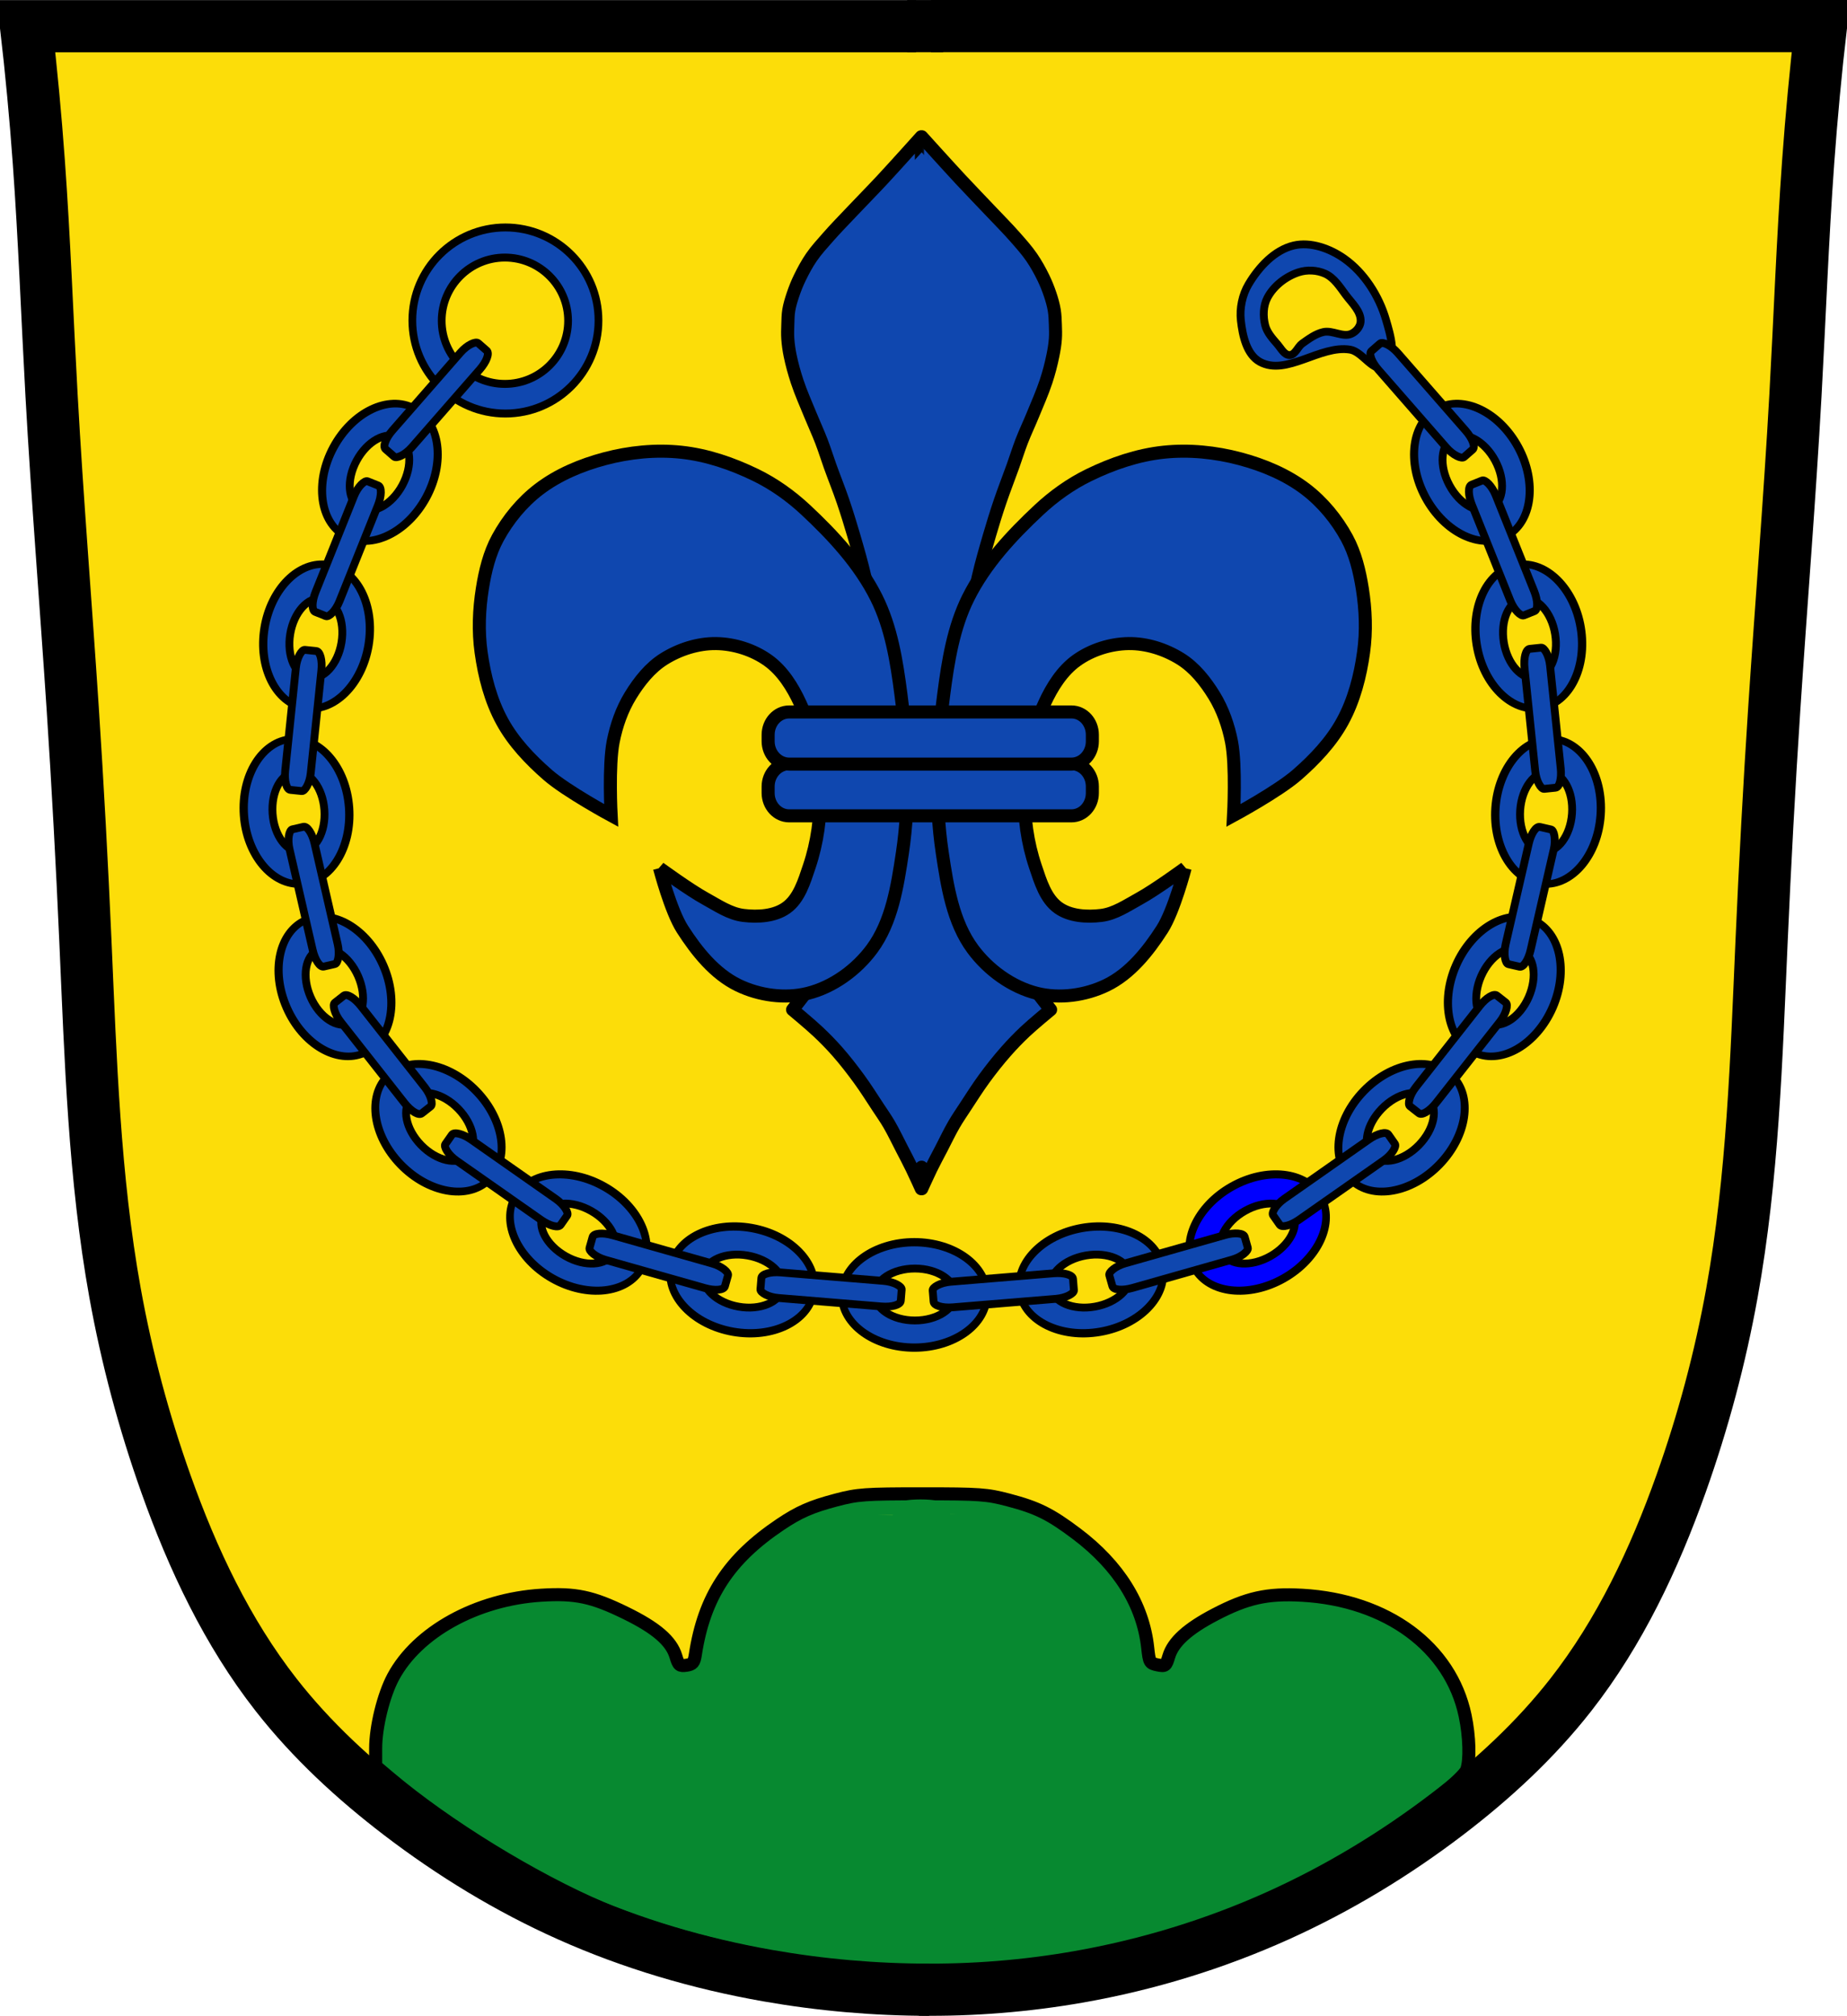 <?xml version="1.0" encoding="UTF-8" standalone="no"?>
<!-- Created with Inkscape (http://www.inkscape.org/) -->

<svg
   xmlns:dc="http://purl.org/dc/elements/1.1/"
   xmlns:cc="http://creativecommons.org/ns#"
   xmlns:rdf="http://www.w3.org/1999/02/22-rdf-syntax-ns#"
   xmlns:svg="http://www.w3.org/2000/svg"
   xmlns="http://www.w3.org/2000/svg"
   xmlns:sodipodi="http://sodipodi.sourceforge.net/DTD/sodipodi-0.dtd"
   xmlns:inkscape="http://www.inkscape.org/namespaces/inkscape"
   width="707.777"
   height="772.541"
   id="svg3041"
   version="1.1"
   inkscape:version="0.48.4 r9939"
   sodipodi:docname="Wappen Außernzell.svg">
  <defs
     id="defs3043">
    <inkscape:path-effect
       is_visible="true"
       id="path-effect3875"
       effect="spiro" />
    <inkscape:path-effect
       is_visible="true"
       id="path-effect3875-7"
       effect="spiro" />
    <inkscape:path-effect
       is_visible="true"
       id="path-effect3904"
       effect="spiro" />
  </defs>
  <sodipodi:namedview
     id="base"
     pagecolor="#ffffff"
     bordercolor="#666666"
     borderopacity="1.0"
     inkscape:pageopacity="0.0"
     inkscape:pageshadow="2"
     inkscape:zoom="0.68345847"
     inkscape:cx="353.88834"
     inkscape:cy="386.27072"
     inkscape:document-units="px"
     inkscape:current-layer="layer1"
     showgrid="false"
     inkscape:window-width="1366"
     inkscape:window-height="745"
     inkscape:window-x="-8"
     inkscape:window-y="-8"
     inkscape:window-maximized="1"
     fit-margin-top="0"
     fit-margin-left="0"
     fit-margin-right="0"
     fit-margin-bottom="0" />
  <g
     inkscape:label="Ebene 1"
     inkscape:groupmode="layer"
     id="layer1"
     transform="translate(-18.288,-75.506)">
    <path
       style="fill:#fcdd09;stroke:#000000;stroke-width:1px;stroke-linecap:butt;stroke-linejoin:miter;stroke-opacity:1;fill-opacity:1"
       d="M 29.104,84.483 714.316,87.162 700.92,343.028 l -10.047,170.801 -18.085,111.188 -30.141,72.339 -46.217,57.603 -77.028,52.245 -83.726,27.462 -81.716,4.019 L 274.923,821.939 213.301,797.157 153.688,756.968 108.141,705.393 78,626.356 56.566,525.215 49.868,410.008 37.812,197.68 z"
       id="path3067"
       inkscape:connector-curvature="0" />
    <path
       style="fill:#078930;fill-opacity:1;fill-rule:nonzero;stroke:#000000;stroke-width:5;stroke-linecap:round;stroke-linejoin:miter;stroke-miterlimit:4;stroke-opacity:1;stroke-dasharray:none"
       d="m 356.739,830.902 c -36.651,-2.222 -78.61,-11.562 -107.643,-23.961 -26.659,-11.385 -59.87,-31.8 -81.607,-50.166 l -5.25,-4.436 0,-6.763 c 0,-8.244 2.992,-20.433 6.728,-27.405 9.242,-17.248 31.979,-29.792 56.772,-31.321 13.11,-0.808 19.511,0.549 32.42,6.877 11.607,5.689 17.371,10.668 19.124,16.521 1.048,3.497 1.436,3.829 4.033,3.447 2.428,-0.356 2.959,-0.985 3.427,-4.062 3.359,-22.108 12.82,-36.618 32.496,-49.842 7.208,-4.844 11.91,-6.906 21.5,-9.43 8.266,-2.175 10.957,-2.368 33,-2.368 22.048,0 24.732,0.193 33,2.369 11.104,2.923 16.058,5.383 26.13,12.974 16.11,12.141 25.416,27.054 27.22,43.618 0.62,5.691 0.792,5.991 3.786,6.6 2.964,0.604 3.201,0.424 4.307,-3.269 1.654,-5.521 7.195,-10.546 17.658,-16.015 12.312,-6.436 20.07,-8.156 33.398,-7.408 32.541,1.828 56.946,19.844 62.489,46.13 1.697,8.047 1.942,17.236 0.557,20.88 -0.525,1.381 -5.137,5.814 -10.25,9.852 -45.09,35.615 -97.041,57.477 -155.296,65.351 -10.708,1.447 -45.942,2.556 -58,1.825 l 0,0 z m 21.918,-6.014 c 1.302,-0.5 1.582,-2.445 1.582,-11 l 0,-10.393 2.939,0 c 1.992,0 4.428,-1.289 7.561,-4 5.181,-4.484 4.95,-4.44 14.701,-2.83 5.491,0.907 10.487,0.887 22.193,-0.088 30.452,-2.538 42.406,-7.497 64.106,-26.599 17.331,-15.255 23.431,-24.581 24.269,-37.098 0.288,-4.302 0.071,-7.365 -0.548,-7.748 -0.563,-0.348 -4.331,0.012 -8.373,0.801 -4.042,0.789 -14.437,1.928 -23.101,2.531 -18.832,1.312 -31.811,4.308 -43.415,10.023 -10.13,4.989 -16.451,9.982 -32.159,25.405 -9.088,8.923 -13.516,14.146 -16.854,19.88 -2.909,4.998 -5.596,8.33 -7.516,9.324 -1.644,0.85 -3.173,1.362 -3.398,1.137 -1.195,-1.195 3.057,-10.702 7.071,-15.812 6.245,-7.949 8.061,-12.527 10.048,-25.327 2.389,-15.389 1.682,-43.631 -1.292,-51.6 -11.528,-30.886 -15.065,-38.525 -20.703,-44.715 l -4.358,-4.785 -3.649,3.5 c -3.799,3.644 -6.938,9.563 -15.443,29.117 -6.207,14.272 -7.686,20.034 -9.085,35.383 -2.488,27.307 1.021,39.126 16.477,55.5 2.855,3.025 5.658,6.4 6.229,7.5 1.524,2.94 2.384,8.816 1.495,10.217 -1.488,2.345 -6.598,-2.116 -10.106,-8.82 -2.508,-4.794 -6.885,-9.92 -17.468,-20.454 -27.218,-27.094 -39.764,-32.786 -79.121,-35.898 -10.45,-0.826 -20.572,-1.962 -22.493,-2.524 -5.876,-1.718 -6.007,-1.599 -6.007,5.441 0,12.786 6.422,23.256 23.5,38.311 12.037,10.611 17.217,14.244 26.756,18.763 10.105,4.787 19.78,6.973 37.529,8.479 12.415,1.053 16.889,1.058 23.833,0.025 l 8.548,-1.272 3.167,2.996 c 4.154,3.929 6.835,5.236 10.743,5.236 l 3.207,0 -0.521,11 -0.521,11 4.298,0 c 2.364,0 5.01,-0.273 5.88,-0.607 l 0,0 z"
       id="path4103"
       inkscape:connector-curvature="0" />
    <path
       style="fill:#078930;fill-opacity:1;stroke:none"
       d="m 212.368,717.633 18.817,47.042 c 0,0 29.27,25.089 31.884,25.612 2.613,0.523 41.815,17.771 41.815,17.771 l 36.065,2.613 44.951,5.227 36.065,-3.659 44.428,-9.931 50.178,-29.27 16.726,-33.975 -2.613,-28.748 -24.044,-3.136 -26.134,7.318 -41.815,8.363 c 0,0 -25.089,-28.748 -25.612,-31.884 -0.523,-3.136 -27.18,-33.452 -27.18,-33.452 l -35.543,-1.568 -27.702,26.134 -20.385,36.588 -13.59,2.613 -27.702,-1.568 c 0,0 -23.521,-7.318 -25.612,-7.84 -2.091,-0.523 -22.998,5.75 -22.998,5.75 z"
       id="path19231"
       inkscape:connector-curvature="0" />
    <rect
       style="fill:#078930;fill-opacity:1;fill-rule:nonzero;stroke:none"
       id="rect19233"
       width="36.327"
       height="28.225"
       x="355.584"
       y="800.217"
       rx="7.167"
       ry="2.724" />
    <path
       style="fill:#3ca22e;fill-opacity:1;stroke:none;stroke-width:2.5;stroke-linecap:butt;stroke-linejoin:miter;stroke-miterlimit:4;stroke-opacity:1;stroke-dasharray:none"
       d="m 354.628,656.105 12.454,0.246 17.944,-0.669"
       id="path19235"
       inkscape:connector-curvature="0" />
    <path
       sodipodi:type="arc"
       style="fill:#078930;fill-opacity:1;fill-rule:nonzero;stroke:#078930;stroke-width:2.5;stroke-linecap:round;stroke-linejoin:round;stroke-miterlimit:4;stroke-opacity:1;stroke-dasharray:none;stroke-dashoffset:0"
       id="path19237"
       sodipodi:cx="367.57867"
       sodipodi:cy="632.2536"
       sodipodi:rx="9.8003559"
       sodipodi:ry="4.5734992"
       d="m 377.379,632.254 c 0,2.526 -4.388,4.574 -9.8,4.574 -5.413,0 -9.8,-2.048 -9.8,-4.574 0,-2.526 4.388,-4.574 9.8,-4.574 5.413,0 9.8,2.048 9.8,4.574 z"
       transform="translate(3.817,24.094)" />
    <path
       sodipodi:type="arc"
       style="fill:#078930;fill-opacity:1;fill-rule:nonzero;stroke:none"
       id="path19305"
       sodipodi:cx="366.40594"
       sodipodi:cy="629.74744"
       sodipodi:rx="4.5092888"
       sodipodi:ry="3.0411482"
       d="m 370.915,629.747 c 0,1.68 -2.019,3.041 -4.509,3.041 -2.49,0 -4.509,-1.362 -4.509,-3.041 0,-1.68 2.019,-3.041 4.509,-3.041 2.49,0 4.509,1.362 4.509,3.041 z"
       transform="matrix(2.093,0,0,0.603,-395.836,272.241)" />
    <path
       style="fill:none;stroke:#000000;stroke-width:20;stroke-linecap:butt;stroke-linejoin:miter;stroke-miterlimit:4;stroke-opacity:1;stroke-dasharray:none"
       d="m 374.368,838.048 c -20.737,-0.002 -41.474,-1.812 -61.899,-5.401 -26.241,-4.611 -51.999,-12.178 -76.323,-23.05 C 213.157,799.322 191.512,786.126 171.506,770.833 154.025,757.471 137.711,742.43 124.15,725.102 105.311,701.027 92.118,672.972 81.876,644.169 73.421,620.39 66.87,595.931 62.389,571.094 54.378,526.686 53.016,481.391 51.022,436.31 c -1.317,-29.787 -2.918,-59.562 -4.872,-89.314 -2.63,-40.062 -5.899,-80.082 -8.119,-120.169 -1.649,-29.771 -2.719,-59.576 -4.872,-89.314 -1.256,-17.353 -2.88,-34.68 -4.872,-51.965 57.378,-7e-6 114.756,-1e-5 172.133,-1e-5 56.295,0 112.59,3e-6 168.886,1e-5"
       id="path3873"
       inkscape:path-effect="#path-effect3875"
       inkscape:original-d="m 374.36845,838.04791 c 0,0 -41.56064,-1.48631 -61.89852,-5.40119 -26.09688,-5.02344 -52.02181,-12.2925 -76.32326,-23.04989 C 213.17276,799.42709 191.44494,786.11949 171.50601,770.83345 154.09065,757.48208 137.29216,742.67543 124.15018,725.10152 105.92277,700.72721 92.91014,672.53475 81.87624,644.16931 72.737,620.67457 66.71337,595.92996 62.38945,571.09385 54.65615,526.67463 54.14488,481.28933 51.02216,436.31022 48.95714,406.56607 47.96744,376.75609 46.15046,346.99576 43.70385,306.92287 40.47758,266.90011 38.03097,226.82722 36.21399,197.0669 35.36315,167.24694 33.15927,137.51277 31.8733,120.16282 28.28757,85.548 28.28757,85.548 c 0,0 115.28816,-0.80646 172.13331,-1e-5 56.84516,0.80646 168.88552,1e-5 168.88552,1e-5"
       inkscape:connector-curvature="0"
       sodipodi:nodetypes="caaaaaaaaaaczc" />
    <path
       style="fill:none;stroke:#000000;stroke-width:20;stroke-linecap:butt;stroke-linejoin:miter;stroke-miterlimit:4;stroke-opacity:1;stroke-dasharray:none"
       d="m 370.515,838.014 c 20.484,0.282 40.994,-1.366 61.17,-4.915 26.352,-4.636 52.138,-12.525 76.521,-23.543 22.944,-10.369 44.621,-23.494 64.641,-38.763 17.496,-13.345 33.8,-28.399 47.356,-45.732 18.831,-24.08 32.03,-52.131 42.274,-80.932 8.458,-23.778 15.007,-48.239 19.487,-73.075 8.01,-44.408 9.374,-89.703 11.367,-134.784 1.317,-29.787 2.918,-59.562 4.872,-89.314 2.63,-40.062 5.899,-80.082 8.119,-120.169 1.649,-29.771 2.719,-59.576 4.872,-89.314 1.256,-17.353 2.88,-34.68 4.872,-51.965 -57.378,-7e-6 -114.756,-10e-6 -172.133,-10e-6 -56.295,0 -112.59,3e-6 -168.886,10e-6"
       id="path3873-1"
       inkscape:path-effect="#path-effect3875-7"
       inkscape:original-d="m 370.51468,838.01411 c 0,0 41.07969,-1.06561 61.16981,-4.91545 26.20997,-5.02257 52.14589,-12.67782 76.52065,-23.54336 22.94745,-10.22929 44.70173,-23.47734 64.64066,-38.76338 17.41536,-13.35137 34.21385,-28.15802 47.35583,-45.73193 18.22741,-24.37431 31.24004,-52.56677 42.27394,-80.93221 9.13924,-23.49474 15.16287,-48.23935 19.48679,-73.07546 7.7333,-44.41922 8.24457,-89.80452 11.36729,-134.78363 2.06502,-29.74415 3.05472,-59.55413 4.8717,-89.31446 2.44661,-40.07289 5.67288,-80.09565 8.11949,-120.16854 1.81698,-29.76032 2.66782,-59.58028 4.8717,-89.31445 1.28597,-17.34995 4.8717,-51.96477 4.8717,-51.96477 0,0 -115.28816,-0.80646 -172.13331,-10e-6 -56.84516,0.80646 -168.88552,10e-6 -168.88552,10e-6"
       inkscape:connector-curvature="0"
       sodipodi:nodetypes="caaaaaaaaaaczc" />
    <path
       style="fill:none;stroke:#000000;stroke-width:20;stroke-linecap:butt;stroke-linejoin:miter;stroke-miterlimit:4;stroke-opacity:1;stroke-dasharray:none"
       d="m 365.913,85.522 13.789,0"
       id="path3902"
       inkscape:path-effect="#path-effect3904"
       inkscape:original-d="m 365.91308,85.52202 13.78881,0"
       inkscape:connector-curvature="0" />
    <g
       id="g21429"
       transform="matrix(1.674,0,0,1.674,554.953,-443.758)"
       style="fill:#0f47af;fill-opacity:1">
      <path
         sodipodi:nodetypes="csssscscscsssssssscscscccsssssscsssssssccccsscssscsssssscccssscsscssssscssscsssscc"
         inkscape:connector-curvature="0"
         id="path4320-4"
         d="m -109.688,341.5 c 0,0 -5.876,6.555 -8.875,9.781 -2.354,2.533 -4.783,4.988 -7.156,7.5 -1.78,1.883 -3.6,3.733 -5.312,5.688 -1.314,1.499 -2.673,2.966 -3.812,4.625 -1.012,1.473 -1.865,3.063 -2.656,4.688 -0.603,1.237 -1.122,2.529 -1.562,3.844 -0.391,1.167 -0.767,2.372 -0.969,3.594 -0.181,1.094 -0.179,2.202 -0.219,3.312 -0.038,1.079 -0.077,2.174 0,3.25 0.092,1.29 0.273,2.549 0.531,3.812 0.407,1.993 0.96,3.984 1.594,5.906 0.874,2.648 2.012,5.178 3.062,7.75 0.816,1.999 1.723,3.951 2.5,5.969 0.712,1.85 1.301,3.755 1.969,5.625 0.977,2.735 2.066,5.403 3,8.156 0.87,2.563 1.678,5.177 2.438,7.781 0.93,3.189 1.854,6.378 2.594,9.625 0.41,1.799 0.656,3.622 1,5.438 0.441,2.333 0.982,4.651 1.344,7 0.444,2.881 0.761,5.781 1.031,8.688 0.177,1.899 0.256,3.814 0.375,5.719 0.262,4.203 0.715,8.412 0.719,12.625 0,2.419 -0.069,4.827 -0.406,7.219 -0.18,1.274 -0.606,2.519 -0.844,3.781 -0.467,2.48 -0.635,5.018 -1.094,7.5 -0.524,2.838 -1.137,5.666 -1.906,8.438 -0.755,2.719 -1.663,5.372 -2.656,8 -0.951,2.517 -2.001,4.992 -3.156,7.406 -1.201,2.508 -2.519,4.973 -3.938,7.344 -0.878,1.469 -1.825,2.866 -2.812,4.25 -1.355,1.899 -4.25,5.531 -4.25,5.531 0,0 3.941,3.267 5.812,5.031 1.525,1.437 3.011,2.947 4.406,4.531 1.745,1.981 3.368,4.072 4.938,6.219 1.55,2.12 2.96,4.358 4.406,6.562 0.851,1.297 1.748,2.56 2.531,3.906 1.045,1.797 1.946,3.71 2.906,5.562 0.793,1.53 1.589,3.041 2.344,4.594 0.738,1.517 2.125,4.594 2.125,4.594 0,0 0.045,-3.404 0.062,-4.938 0.017,1.533 0.031,4.938 0.031,4.938 0,0 1.387,-3.077 2.125,-4.594 0.755,-1.552 1.582,-3.064 2.375,-4.594 0.96,-1.852 1.861,-3.765 2.906,-5.562 0.783,-1.347 1.649,-2.609 2.5,-3.906 1.446,-2.204 2.857,-4.443 4.406,-6.562 1.569,-2.147 3.224,-4.238 4.969,-6.219 1.395,-1.584 2.85,-3.094 4.375,-4.531 1.871,-1.764 5.844,-5.031 5.844,-5.031 0,0 -2.895,-3.633 -4.25,-5.531 -0.988,-1.384 -1.965,-2.781 -2.844,-4.25 -1.418,-2.371 -2.737,-4.835 -3.938,-7.344 -1.156,-2.415 -2.174,-4.889 -3.125,-7.406 -0.993,-2.628 -1.933,-5.281 -2.688,-8 -0.769,-2.771 -1.351,-5.6 -1.875,-8.438 -0.459,-2.482 -0.627,-5.02 -1.094,-7.5 -0.238,-1.263 -0.695,-2.508 -0.875,-3.781 -0.337,-2.391 -0.406,-4.8 -0.406,-7.219 0.004,-4.213 0.456,-8.422 0.719,-12.625 0.119,-1.904 0.229,-3.82 0.406,-5.719 0.271,-2.907 0.556,-5.806 1,-8.688 0.362,-2.349 0.902,-4.667 1.344,-7 0.344,-1.816 0.621,-3.638 1.031,-5.438 0.74,-3.247 1.664,-6.436 2.594,-9.625 0.759,-2.604 1.568,-5.218 2.438,-7.781 0.934,-2.753 1.992,-5.421 2.969,-8.156 0.668,-1.87 1.257,-3.775 1.969,-5.625 0.777,-2.018 1.715,-3.969 2.531,-5.969 1.05,-2.572 2.189,-5.102 3.062,-7.75 0.634,-1.922 1.155,-3.914 1.562,-5.906 0.258,-1.263 0.471,-2.522 0.562,-3.812 0.077,-1.076 0.038,-2.171 0,-3.25 -0.039,-1.11 -0.069,-2.219 -0.25,-3.312 -0.202,-1.221 -0.547,-2.427 -0.938,-3.594 -0.44,-1.315 -0.96,-2.607 -1.562,-3.844 -0.791,-1.624 -1.676,-3.214 -2.688,-4.688 -1.139,-1.659 -2.467,-3.126 -3.781,-4.625 -1.713,-1.955 -3.564,-3.804 -5.344,-5.688 -2.374,-2.512 -4.771,-4.967 -7.125,-7.5 -2.999,-3.226 -8.906,-9.781 -8.906,-9.781 -0.026,20.552 -0.027,20.576 -0.094,0 z"
         style="fill:#0f47af;fill-opacity:1;stroke:#000000;stroke-width:2.987;stroke-linecap:butt;stroke-linejoin:round;stroke-miterlimit:4;stroke-opacity:1;stroke-dasharray:none" />
      <g
         transform="translate(2.834,0)"
         id="g21425"
         style="fill:#0f47af;fill-opacity:1">
        <path
           style="fill:#0f47af;fill-opacity:1;stroke:#000000;stroke-width:2.987;stroke-linecap:butt;stroke-linejoin:miter;stroke-miterlimit:4;stroke-opacity:1;stroke-dasharray:none"
           d="m -172.443,508.935 c 0,0 2.554,9.797 5.245,13.986 3.262,5.079 7.344,10.2 12.775,12.835 4.8,2.329 10.721,3.141 15.897,1.851 5.772,-1.438 11.148,-5.358 14.686,-10.14 4.582,-6.193 5.85,-14.41 6.993,-22.029 1.798,-11.988 1.212,-24.344 -0.35,-36.365 -0.976,-7.513 -2.21,-15.251 -5.595,-22.029 -3.845,-7.7 -9.894,-14.245 -16.187,-20.118 -3.4,-3.173 -7.265,-5.94 -11.447,-7.975 -5.352,-2.604 -11.155,-4.599 -17.073,-5.227 -5.833,-0.62 -11.865,-0.009 -17.533,1.501 -5.341,1.423 -10.643,3.637 -15.035,6.993 -3.858,2.948 -7.076,6.865 -9.398,11.129 -1.933,3.55 -2.903,7.607 -3.539,11.599 -0.764,4.793 -0.957,9.751 -0.29,14.559 0.76,5.475 2.181,11.013 4.835,15.862 2.572,4.699 6.385,8.711 10.423,12.231 4.327,3.772 14.509,9.278 14.509,9.278 0,0 -0.614,-11.348 0.467,-16.869 0.724,-3.698 2.002,-7.373 3.974,-10.585 1.985,-3.234 4.472,-6.384 7.693,-8.392 3.505,-2.185 7.758,-3.552 11.889,-3.497 4.165,0.056 8.499,1.426 11.888,3.846 3.32,2.371 5.635,6.086 7.343,9.791 2.901,6.291 4.273,13.358 4.546,20.28 0.227,5.765 -0.608,11.665 -2.448,17.133 -1.148,3.412 -2.315,7.349 -5.245,9.441 -2.698,1.927 -6.499,2.142 -9.791,1.748 -3.161,-0.378 -5.95,-2.317 -8.742,-3.846 -3.685,-2.019 -10.49,-6.993 -10.49,-6.993 z"
           id="path21405"
           inkscape:connector-curvature="0"
           sodipodi:nodetypes="caaaaaaaaaaaaaaaaacaaaaaaaaaaac" />
        <path
           style="fill:#0f47af;fill-opacity:1;stroke:#000000;stroke-width:2.987;stroke-linecap:butt;stroke-linejoin:miter;stroke-miterlimit:4;stroke-opacity:1;stroke-dasharray:none"
           d="m -52.13,508.935 c 0,0 -2.554,9.797 -5.245,13.986 -3.262,5.079 -7.344,10.2 -12.775,12.835 -4.8,2.329 -10.721,3.141 -15.897,1.851 -5.772,-1.438 -11.148,-5.358 -14.686,-10.14 -4.582,-6.193 -5.85,-14.41 -6.993,-22.029 -1.798,-11.988 -1.212,-24.344 0.35,-36.365 0.976,-7.513 2.21,-15.251 5.595,-22.029 3.845,-7.7 9.894,-14.245 16.187,-20.118 3.4,-3.173 7.265,-5.94 11.447,-7.975 5.352,-2.604 11.155,-4.599 17.073,-5.227 5.833,-0.62 11.865,-0.009 17.533,1.501 5.341,1.423 10.643,3.637 15.035,6.993 3.858,2.948 7.076,6.865 9.398,11.129 1.933,3.55 2.903,7.607 3.539,11.599 0.764,4.793 0.957,9.751 0.29,14.559 -0.76,5.475 -2.181,11.013 -4.835,15.862 -2.572,4.699 -6.385,8.711 -10.423,12.231 -4.327,3.772 -14.509,9.278 -14.509,9.278 0,0 0.614,-11.348 -0.467,-16.869 -0.724,-3.698 -2.002,-7.373 -3.974,-10.585 -1.985,-3.234 -4.472,-6.384 -7.693,-8.392 -3.505,-2.185 -7.758,-3.552 -11.889,-3.497 -4.165,0.056 -8.499,1.426 -11.888,3.846 -3.32,2.371 -5.635,6.086 -7.343,9.791 -2.901,6.291 -4.273,13.358 -4.546,20.28 -0.227,5.765 0.608,11.665 2.448,17.133 1.148,3.412 2.315,7.349 5.245,9.441 2.698,1.927 6.499,2.142 9.791,1.748 3.161,-0.378 5.95,-2.317 8.742,-3.846 3.685,-2.019 10.49,-6.993 10.49,-6.993 z"
           id="path21405-4"
           inkscape:connector-curvature="0"
           sodipodi:nodetypes="caaaaaaaaaaaaaaaaacaaaaaaaaaaac" />
      </g>
      <path
         id="rect4340-2-4"
         d="m -139.938,485.031 c -2.659,0 -4.812,2.335 -4.812,5.219 l 0,1.5 c 0,2.884 2.153,5.219 4.812,5.219 l 26.625,0 11.375,0 26.625,0 c 2.659,0 4.781,-2.335 4.781,-5.219 l 0,-1.5 c 0,-2.884 -2.122,-5.219 -4.781,-5.219 l -26.531,0 -11.562,0 -26.531,0 z"
         style="fill:#0f47af;fill-opacity:1;stroke:#000000;stroke-width:2.987;stroke-linecap:round;stroke-linejoin:miter;stroke-miterlimit:4;stroke-opacity:1;stroke-dasharray:none;stroke-dashoffset:0"
         inkscape:connector-curvature="0" />
      <path
         id="rect4340-2-7-9"
         d="m -139.938,473.188 c -2.659,0 -4.812,2.335 -4.812,5.219 l 0,1.5 c 0,2.884 2.153,5.219 4.812,5.219 l 26.625,0 11.375,0 26.625,0 c 2.659,0 4.781,-2.335 4.781,-5.219 l 0,-1.5 c 0,-2.884 -2.122,-5.219 -4.781,-5.219 l -26.531,0 -11.562,0 -26.531,0 z"
         style="fill:#0f47af;fill-opacity:1;stroke:#000000;stroke-width:2.987;stroke-linecap:round;stroke-linejoin:miter;stroke-miterlimit:4;stroke-opacity:1;stroke-dasharray:none;stroke-dashoffset:0"
         inkscape:connector-curvature="0" />
      <path
         sodipodi:nodetypes="cccccccc"
         inkscape:connector-curvature="0"
         id="path21324"
         d="m -109.604,345.073 -12.047,13.261 11.929,2.535 6.367,-1.755 6.102,-0.377 -12.351,-13.665 0.074,0 z"
         style="fill:#0f47af;fill-opacity:1;stroke:none" />
    </g>
    <path
       transform="matrix(1.813,0,0,2.029,1544.231,-536.999)"
       sodipodi:type="arc"
       style="fill:#0f47af;stroke:#000000;stroke-width:1.564;stroke-linecap:round;stroke-linejoin:round;stroke-miterlimit:4;stroke-opacity:1;stroke-dasharray:none;stroke-dashoffset:0;fill-opacity:1"
       id="path12805-7"
       sodipodi:cx="-648.41144"
       sodipodi:cy="546.46014"
       sodipodi:rx="15.372367"
       sodipodi:ry="9.954237"
       d="m -633.039,546.46 c 0,5.498 -6.882,9.954 -15.372,9.954 -8.49,0 -15.372,-4.457 -15.372,-9.954 0,-5.498 6.882,-9.954 15.372,-9.954 8.49,0 15.372,4.457 15.372,9.954 z" />
    <path
       sodipodi:type="arc"
       style="fill:#fcdd09;fill-opacity:1;fill-rule:nonzero;stroke:#000000;stroke-width:3;stroke-linecap:round;stroke-linejoin:round;stroke-miterlimit:4;stroke-opacity:1;stroke-dasharray:none;stroke-dashoffset:0"
       id="path12805"
       sodipodi:cx="-648.41144"
       sodipodi:cy="546.46014"
       sodipodi:rx="15.372367"
       sodipodi:ry="9.954237"
       d="m -633.039,546.46 c 0,5.498 -6.882,9.954 -15.372,9.954 -8.49,0 -15.372,-4.457 -15.372,-9.954 0,-5.498 6.882,-9.954 15.372,-9.954 8.49,0 15.372,4.457 15.372,9.954 z"
       transform="translate(1017.303,25.152)" />
    <path
       transform="matrix(-1.785,-0.313,-0.351,1.998,-662.869,-728.774)"
       sodipodi:type="arc"
       style="fill:#0f47af;stroke:#000000;stroke-width:1.564;stroke-linecap:round;stroke-linejoin:round;stroke-miterlimit:4;stroke-opacity:1;stroke-dasharray:none;stroke-dashoffset:0;fill-opacity:1"
       id="path12805-7-4-2"
       sodipodi:cx="-648.41144"
       sodipodi:cy="546.46014"
       sodipodi:rx="15.372367"
       sodipodi:ry="9.954237"
       d="m -633.039,546.46 c 0,5.498 -6.882,9.954 -15.372,9.954 -8.49,0 -15.372,-4.457 -15.372,-9.954 0,-5.498 6.882,-9.954 15.372,-9.954 8.49,0 15.372,4.457 15.372,9.954 z" />
    <path
       sodipodi:type="arc"
       style="fill:#fcdd09;fill-opacity:1;fill-rule:nonzero;stroke:#000000;stroke-width:3;stroke-linecap:round;stroke-linejoin:round;stroke-miterlimit:4;stroke-opacity:1;stroke-dasharray:none;stroke-dashoffset:0"
       id="path12805-8-4"
       sodipodi:cx="-648.41144"
       sodipodi:cy="546.46014"
       sodipodi:rx="15.372367"
       sodipodi:ry="9.954237"
       d="m -633.039,546.46 c 0,5.498 -6.882,9.954 -15.372,9.954 -8.49,0 -15.372,-4.457 -15.372,-9.954 0,-5.498 6.882,-9.954 15.372,-9.954 8.49,0 15.372,4.457 15.372,9.954 z"
       transform="matrix(-0.985,-0.173,-0.173,0.985,-241.094,-83.97)" />
    <rect
       style="fill:#0f47af;fill-opacity:1;fill-rule:nonzero;stroke:#000000;stroke-width:3;stroke-linecap:round;stroke-linejoin:round;stroke-miterlimit:4;stroke-opacity:1;stroke-dasharray:none;stroke-dashoffset:0"
       id="rect12842"
       width="53.929"
       height="9.828"
       x="355.213"
       y="535.042"
       rx="7.167"
       ry="2.724"
       transform="matrix(0.997,0.082,-0.082,0.997,0,0)" />
    <path
       transform="matrix(-1.577,-0.893,-1,1.765,-236.157,-995.671)"
       sodipodi:type="arc"
       style="fill:#0f47af;stroke:#000000;stroke-width:1.564;stroke-linecap:round;stroke-linejoin:round;stroke-miterlimit:4;stroke-opacity:1;stroke-dasharray:none;stroke-dashoffset:0;fill-opacity:1"
       id="path12805-7-4-2-1"
       sodipodi:cx="-648.41144"
       sodipodi:cy="546.46014"
       sodipodi:rx="15.372367"
       sodipodi:ry="9.954237"
       d="m -633.039,546.46 c 0,5.498 -6.882,9.954 -15.372,9.954 -8.49,0 -15.372,-4.457 -15.372,-9.954 0,-5.498 6.882,-9.954 15.372,-9.954 8.49,0 15.372,4.457 15.372,9.954 z" />
    <path
       sodipodi:type="arc"
       style="fill:#fcdd09;fill-opacity:1;fill-rule:nonzero;stroke:#000000;stroke-width:3;stroke-linecap:round;stroke-linejoin:round;stroke-miterlimit:4;stroke-opacity:1;stroke-dasharray:none;stroke-dashoffset:0"
       id="path12805-8-4-7"
       sodipodi:cx="-648.41144"
       sodipodi:cy="546.46014"
       sodipodi:rx="15.372367"
       sodipodi:ry="9.954237"
       d="m -633.039,546.46 c 0,5.498 -6.882,9.954 -15.372,9.954 -8.49,0 -15.372,-4.457 -15.372,-9.954 0,-5.498 6.882,-9.954 15.372,-9.954 8.49,0 15.372,4.457 15.372,9.954 z"
       transform="matrix(-0.87,-0.493,-0.493,0.87,-54.773,-246.827)" />
    <rect
       style="fill:#0f47af;fill-opacity:1;fill-rule:nonzero;stroke:#000000;stroke-width:3;stroke-linecap:round;stroke-linejoin:round;stroke-miterlimit:4;stroke-opacity:1;stroke-dasharray:none;stroke-dashoffset:0"
       id="rect12842-4"
       width="53.929"
       height="9.828"
       x="386.098"
       y="458.972"
       rx="7.167"
       ry="2.724"
       transform="matrix(0.962,0.273,-0.273,0.962,0,0)" />
    <path
       transform="matrix(1.785,-0.313,0.351,1.998,1402.025,-728.774)"
       sodipodi:type="arc"
       style="fill:#0f47af;stroke:#000000;stroke-width:1.564;stroke-linecap:round;stroke-linejoin:round;stroke-miterlimit:4;stroke-opacity:1;stroke-dasharray:none;stroke-dashoffset:0;fill-opacity:1"
       id="path12805-7-4"
       sodipodi:cx="-648.41144"
       sodipodi:cy="546.46014"
       sodipodi:rx="15.372367"
       sodipodi:ry="9.954237"
       d="m -633.039,546.46 c 0,5.498 -6.882,9.954 -15.372,9.954 -8.49,0 -15.372,-4.457 -15.372,-9.954 0,-5.498 6.882,-9.954 15.372,-9.954 8.49,0 15.372,4.457 15.372,9.954 z" />
    <path
       sodipodi:type="arc"
       style="fill:#fcdd09;fill-opacity:1;fill-rule:nonzero;stroke:#000000;stroke-width:3;stroke-linecap:round;stroke-linejoin:round;stroke-miterlimit:4;stroke-opacity:1;stroke-dasharray:none;stroke-dashoffset:0"
       id="path12805-8"
       sodipodi:cx="-648.41144"
       sodipodi:cy="546.46014"
       sodipodi:rx="15.372367"
       sodipodi:ry="9.954237"
       d="m -633.039,546.46 c 0,5.498 -6.882,9.954 -15.372,9.954 -8.49,0 -15.372,-4.457 -15.372,-9.954 0,-5.498 6.882,-9.954 15.372,-9.954 8.49,0 15.372,4.457 15.372,9.954 z"
       transform="matrix(0.985,-0.173,0.173,0.985,980.25,-83.97)" />
    <rect
       style="fill:#0f47af;fill-opacity:1;fill-rule:nonzero;stroke:#000000;stroke-width:3;stroke-linecap:round;stroke-linejoin:round;stroke-miterlimit:4;stroke-opacity:1;stroke-dasharray:none;stroke-dashoffset:0"
       id="rect12842-0"
       width="53.929"
       height="9.828"
       x="327.586"
       y="-605.787"
       rx="7.167"
       ry="2.724"
       transform="matrix(0.997,-0.082,-0.082,-0.997,0,0)" />
    <path
       transform="matrix(1.577,-0.893,1,1.765,976.321,-995.671)"
       sodipodi:type="arc"
       style="fill:#0000ff;stroke:#000000;stroke-width:1.564;stroke-linecap:round;stroke-linejoin:round;stroke-miterlimit:4;stroke-opacity:1;stroke-dasharray:none;stroke-dashoffset:0"
       id="path12805-7-4-2-1-1"
       sodipodi:cx="-648.41144"
       sodipodi:cy="546.46014"
       sodipodi:rx="15.372367"
       sodipodi:ry="9.954237"
       d="m -633.039,546.46 c 0,5.498 -6.882,9.954 -15.372,9.954 -8.49,0 -15.372,-4.457 -15.372,-9.954 0,-5.498 6.882,-9.954 15.372,-9.954 8.49,0 15.372,4.457 15.372,9.954 z" />
    <path
       sodipodi:type="arc"
       style="fill:#fcdd09;fill-opacity:1;fill-rule:nonzero;stroke:#000000;stroke-width:3;stroke-linecap:round;stroke-linejoin:round;stroke-miterlimit:4;stroke-opacity:1;stroke-dasharray:none;stroke-dashoffset:0"
       id="path12805-8-4-7-5"
       sodipodi:cx="-648.41144"
       sodipodi:cy="546.46014"
       sodipodi:rx="15.372367"
       sodipodi:ry="9.954237"
       d="m -633.039,546.46 c 0,5.498 -6.882,9.954 -15.372,9.954 -8.49,0 -15.372,-4.457 -15.372,-9.954 0,-5.498 6.882,-9.954 15.372,-9.954 8.49,0 15.372,4.457 15.372,9.954 z"
       transform="matrix(0.87,-0.493,0.493,0.87,794.937,-246.827)" />
    <rect
       style="fill:#0f47af;fill-opacity:1;fill-rule:nonzero;stroke:#000000;stroke-width:3;stroke-linecap:round;stroke-linejoin:round;stroke-miterlimit:4;stroke-opacity:1;stroke-dasharray:none;stroke-dashoffset:0"
       id="rect12842-4-5"
       width="53.929"
       height="9.828"
       x="-326.429"
       y="661.119"
       rx="7.167"
       ry="2.724"
       transform="matrix(-0.962,0.273,0.273,0.962,0,0)" />
    <path
       transform="matrix(-1.261,-1.302,-1.457,1.412,164.848,-1108.121)"
       sodipodi:type="arc"
       style="fill:#0f47af;stroke:#000000;stroke-width:1.564;stroke-linecap:round;stroke-linejoin:round;stroke-miterlimit:4;stroke-opacity:1;stroke-dasharray:none;stroke-dashoffset:0;fill-opacity:1"
       id="path12805-7-4-2-1-14"
       sodipodi:cx="-648.41144"
       sodipodi:cy="546.46014"
       sodipodi:rx="15.372367"
       sodipodi:ry="9.954237"
       d="m -633.039,546.46 c 0,5.498 -6.882,9.954 -15.372,9.954 -8.49,0 -15.372,-4.457 -15.372,-9.954 0,-5.498 6.882,-9.954 15.372,-9.954 8.49,0 15.372,4.457 15.372,9.954 z" />
    <path
       sodipodi:type="arc"
       style="fill:#fcdd09;fill-opacity:1;fill-rule:nonzero;stroke:#000000;stroke-width:3;stroke-linecap:round;stroke-linejoin:round;stroke-miterlimit:4;stroke-opacity:1;stroke-dasharray:none;stroke-dashoffset:0"
       id="path12805-8-4-7-2"
       sodipodi:cx="-648.41144"
       sodipodi:cy="546.46014"
       sodipodi:rx="15.372367"
       sodipodi:ry="9.954237"
       d="m -633.039,546.46 c 0,5.498 -6.882,9.954 -15.372,9.954 -8.49,0 -15.372,-4.457 -15.372,-9.954 0,-5.498 6.882,-9.954 15.372,-9.954 8.49,0 15.372,4.457 15.372,9.954 z"
       transform="matrix(-0.696,-0.718,-0.718,0.696,127.831,-338.513)" />
    <rect
       style="fill:#0f47af;fill-opacity:1;fill-rule:nonzero;stroke:#000000;stroke-width:3;stroke-linecap:round;stroke-linejoin:round;stroke-miterlimit:4;stroke-opacity:1;stroke-dasharray:none;stroke-dashoffset:0"
       id="rect12842-4-2"
       width="53.929"
       height="9.828"
       x="449.663"
       y="305.324"
       rx="7.167"
       ry="2.724"
       transform="matrix(0.819,0.574,-0.574,0.819,0,0)" />
    <path
       transform="matrix(1.261,-1.302,1.457,1.412,576.825,-1108.121)"
       sodipodi:type="arc"
       style="fill:#0f47af;stroke:#000000;stroke-width:1.564;stroke-linecap:round;stroke-linejoin:round;stroke-miterlimit:4;stroke-opacity:1;stroke-dasharray:none;stroke-dashoffset:0;fill-opacity:1"
       id="path12805-7-4-2-1-14-2"
       sodipodi:cx="-648.41144"
       sodipodi:cy="546.46014"
       sodipodi:rx="15.372367"
       sodipodi:ry="9.954237"
       d="m -633.039,546.46 c 0,5.498 -6.882,9.954 -15.372,9.954 -8.49,0 -15.372,-4.457 -15.372,-9.954 0,-5.498 6.882,-9.954 15.372,-9.954 8.49,0 15.372,4.457 15.372,9.954 z" />
    <path
       sodipodi:type="arc"
       style="fill:#fcdd09;fill-opacity:1;fill-rule:nonzero;stroke:#000000;stroke-width:3;stroke-linecap:round;stroke-linejoin:round;stroke-miterlimit:4;stroke-opacity:1;stroke-dasharray:none;stroke-dashoffset:0"
       id="path12805-8-4-7-2-2"
       sodipodi:cx="-648.41144"
       sodipodi:cy="546.46014"
       sodipodi:rx="15.372367"
       sodipodi:ry="9.954237"
       d="m -633.039,546.46 c 0,5.498 -6.882,9.954 -15.372,9.954 -8.49,0 -15.372,-4.457 -15.372,-9.954 0,-5.498 6.882,-9.954 15.372,-9.954 8.49,0 15.372,4.457 15.372,9.954 z"
       transform="matrix(0.696,-0.718,0.718,0.696,613.843,-338.513)" />
    <rect
       style="fill:#0f47af;fill-opacity:1;fill-rule:nonzero;stroke:#000000;stroke-width:3;stroke-linecap:round;stroke-linejoin:round;stroke-miterlimit:4;stroke-opacity:1;stroke-dasharray:none;stroke-dashoffset:0"
       id="rect12842-4-2-7"
       width="53.929"
       height="9.828"
       x="-157.754"
       y="730.915"
       rx="7.167"
       ry="2.724"
       transform="matrix(-0.819,0.574,0.574,0.819,0,0)" />
    <path
       transform="matrix(-0.727,-1.66,-1.858,0.814,690.579,-1067.61)"
       sodipodi:type="arc"
       style="fill:#0f47af;stroke:#000000;stroke-width:1.564;stroke-linecap:round;stroke-linejoin:round;stroke-miterlimit:4;stroke-opacity:1;stroke-dasharray:none;stroke-dashoffset:0;fill-opacity:1"
       id="path12805-7-4-2-1-14-5"
       sodipodi:cx="-648.41144"
       sodipodi:cy="546.46014"
       sodipodi:rx="15.372367"
       sodipodi:ry="9.954237"
       d="m -633.039,546.46 c 0,5.498 -6.882,9.954 -15.372,9.954 -8.49,0 -15.372,-4.457 -15.372,-9.954 0,-5.498 6.882,-9.954 15.372,-9.954 8.49,0 15.372,4.457 15.372,9.954 z" />
    <path
       sodipodi:type="arc"
       style="fill:#fcdd09;fill-opacity:1;fill-rule:nonzero;stroke:#000000;stroke-width:3;stroke-linecap:round;stroke-linejoin:round;stroke-miterlimit:4;stroke-opacity:1;stroke-dasharray:none;stroke-dashoffset:0"
       id="path12805-8-4-7-2-7"
       sodipodi:cx="-648.41144"
       sodipodi:cy="546.46014"
       sodipodi:rx="15.372367"
       sodipodi:ry="9.954237"
       d="m -633.039,546.46 c 0,5.498 -6.882,9.954 -15.372,9.954 -8.49,0 -15.372,-4.457 -15.372,-9.954 0,-5.498 6.882,-9.954 15.372,-9.954 8.49,0 15.372,4.457 15.372,9.954 z"
       transform="matrix(-0.401,-0.916,-0.916,0.401,386.957,-359.457)" />
    <rect
       style="fill:#0f47af;fill-opacity:1;fill-rule:nonzero;stroke:#000000;stroke-width:3;stroke-linecap:round;stroke-linejoin:round;stroke-miterlimit:4;stroke-opacity:1;stroke-dasharray:none;stroke-dashoffset:0"
       id="rect12842-4-2-1"
       width="53.929"
       height="9.828"
       x="452.12"
       y="161.903"
       rx="7.167"
       ry="2.724"
       transform="matrix(0.618,0.786,-0.786,0.618,0,0)" />
    <path
       transform="matrix(0.727,-1.66,1.858,0.814,50.819,-1067.61)"
       sodipodi:type="arc"
       style="fill:#0f47af;stroke:#000000;stroke-width:1.564;stroke-linecap:round;stroke-linejoin:round;stroke-miterlimit:4;stroke-opacity:1;stroke-dasharray:none;stroke-dashoffset:0;fill-opacity:1"
       id="path12805-7-4-2-1-14-5-1"
       sodipodi:cx="-648.41144"
       sodipodi:cy="546.46014"
       sodipodi:rx="15.372367"
       sodipodi:ry="9.954237"
       d="m -633.039,546.46 c 0,5.498 -6.882,9.954 -15.372,9.954 -8.49,0 -15.372,-4.457 -15.372,-9.954 0,-5.498 6.882,-9.954 15.372,-9.954 8.49,0 15.372,4.457 15.372,9.954 z" />
    <path
       sodipodi:type="arc"
       style="fill:#fcdd09;fill-opacity:1;fill-rule:nonzero;stroke:#000000;stroke-width:3;stroke-linecap:round;stroke-linejoin:round;stroke-miterlimit:4;stroke-opacity:1;stroke-dasharray:none;stroke-dashoffset:0"
       id="path12805-8-4-7-2-7-8"
       sodipodi:cx="-648.41144"
       sodipodi:cy="546.46014"
       sodipodi:rx="15.372367"
       sodipodi:ry="9.954237"
       d="m -633.039,546.46 c 0,5.498 -6.882,9.954 -15.372,9.954 -8.49,0 -15.372,-4.457 -15.372,-9.954 0,-5.498 6.882,-9.954 15.372,-9.954 8.49,0 15.372,4.457 15.372,9.954 z"
       transform="matrix(0.401,-0.916,0.916,0.401,354.441,-359.457)" />
    <rect
       style="fill:#0f47af;fill-opacity:1;fill-rule:nonzero;stroke:#000000;stroke-width:3;stroke-linecap:round;stroke-linejoin:round;stroke-miterlimit:4;stroke-opacity:1;stroke-dasharray:none;stroke-dashoffset:0"
       id="rect12842-4-2-1-6"
       width="53.929"
       height="9.828"
       x="-6.557"
       y="745.173"
       rx="7.167"
       ry="2.724"
       transform="matrix(-0.618,0.786,0.786,0.618,0,0)" />
    <path
       transform="matrix(-0.128,-1.808,-2.024,0.143,1154.952,-863.974)"
       sodipodi:type="arc"
       style="fill:#0f47af;stroke:#000000;stroke-width:1.564;stroke-linecap:round;stroke-linejoin:round;stroke-miterlimit:4;stroke-opacity:1;stroke-dasharray:none;stroke-dashoffset:0;fill-opacity:1"
       id="path12805-7-4-2-1-14-5-9"
       sodipodi:cx="-648.41144"
       sodipodi:cy="546.46014"
       sodipodi:rx="15.372367"
       sodipodi:ry="9.954237"
       d="m -633.039,546.46 c 0,5.498 -6.882,9.954 -15.372,9.954 -8.49,0 -15.372,-4.457 -15.372,-9.954 0,-5.498 6.882,-9.954 15.372,-9.954 8.49,0 15.372,4.457 15.372,9.954 z" />
    <path
       sodipodi:type="arc"
       style="fill:#fcdd09;fill-opacity:1;fill-rule:nonzero;stroke:#000000;stroke-width:3;stroke-linecap:round;stroke-linejoin:round;stroke-miterlimit:4;stroke-opacity:1;stroke-dasharray:none;stroke-dashoffset:0"
       id="path12805-8-4-7-2-7-5"
       sodipodi:cx="-648.41144"
       sodipodi:cy="546.46014"
       sodipodi:rx="15.372367"
       sodipodi:ry="9.954237"
       d="m -633.039,546.46 c 0,5.498 -6.882,9.954 -15.372,9.954 -8.49,0 -15.372,-4.457 -15.372,-9.954 0,-5.498 6.882,-9.954 15.372,-9.954 8.49,0 15.372,4.457 15.372,9.954 z"
       transform="matrix(-0.071,-0.997,-0.997,0.071,631.448,-298.633)" />
    <rect
       style="fill:#0f47af;fill-opacity:1;fill-rule:nonzero;stroke:#000000;stroke-width:3;stroke-linecap:round;stroke-linejoin:round;stroke-miterlimit:4;stroke-opacity:1;stroke-dasharray:none;stroke-dashoffset:0"
       id="rect12842-4-2-1-9"
       width="53.929"
       height="9.828"
       x="412.373"
       y="-45.992"
       rx="7.167"
       ry="2.724"
       transform="matrix(0.224,0.975,-0.975,0.224,0,0)" />
    <path
       transform="matrix(0.128,-1.808,2.024,0.143,-411.532,-863.974)"
       sodipodi:type="arc"
       style="fill:#0f47af;stroke:#000000;stroke-width:1.564;stroke-linecap:round;stroke-linejoin:round;stroke-miterlimit:4;stroke-opacity:1;stroke-dasharray:none;stroke-dashoffset:0;fill-opacity:1"
       id="path12805-7-4-2-1-14-5-9-3"
       sodipodi:cx="-648.41144"
       sodipodi:cy="546.46014"
       sodipodi:rx="15.372367"
       sodipodi:ry="9.954237"
       d="m -633.039,546.46 c 0,5.498 -6.882,9.954 -15.372,9.954 -8.49,0 -15.372,-4.457 -15.372,-9.954 0,-5.498 6.882,-9.954 15.372,-9.954 8.49,0 15.372,4.457 15.372,9.954 z" />
    <path
       sodipodi:type="arc"
       style="fill:#fcdd09;fill-opacity:1;fill-rule:nonzero;stroke:#000000;stroke-width:3;stroke-linecap:round;stroke-linejoin:round;stroke-miterlimit:4;stroke-opacity:1;stroke-dasharray:none;stroke-dashoffset:0"
       id="path12805-8-4-7-2-7-5-1"
       sodipodi:cx="-648.41144"
       sodipodi:cy="546.46014"
       sodipodi:rx="15.372367"
       sodipodi:ry="9.954237"
       d="m -633.039,546.46 c 0,5.498 -6.882,9.954 -15.372,9.954 -8.49,0 -15.372,-4.457 -15.372,-9.954 0,-5.498 6.882,-9.954 15.372,-9.954 8.49,0 15.372,4.457 15.372,9.954 z"
       transform="matrix(0.071,-0.997,0.997,0.071,111.972,-298.633)" />
    <rect
       style="fill:#0f47af;fill-opacity:1;fill-rule:nonzero;stroke:#000000;stroke-width:3;stroke-linecap:round;stroke-linejoin:round;stroke-miterlimit:4;stroke-opacity:1;stroke-dasharray:none;stroke-dashoffset:0"
       id="rect12842-4-2-1-9-2"
       width="53.929"
       height="9.828"
       x="246.139"
       y="677.8"
       rx="7.167"
       ry="2.724"
       transform="matrix(-0.224,0.975,0.975,0.224,0,0)" />
    <path
       transform="matrix(0.295,-1.788,-2.002,-0.331,1424.887,-659.061)"
       sodipodi:type="arc"
       style="fill:#0f47af;stroke:#000000;stroke-width:1.564;stroke-linecap:round;stroke-linejoin:round;stroke-miterlimit:4;stroke-opacity:1;stroke-dasharray:none;stroke-dashoffset:0;fill-opacity:1"
       id="path12805-7-4-2-1-14-5-9-1"
       sodipodi:cx="-648.41144"
       sodipodi:cy="546.46014"
       sodipodi:rx="15.372367"
       sodipodi:ry="9.954237"
       d="m -633.039,546.46 c 0,5.498 -6.882,9.954 -15.372,9.954 -8.49,0 -15.372,-4.457 -15.372,-9.954 0,-5.498 6.882,-9.954 15.372,-9.954 8.49,0 15.372,4.457 15.372,9.954 z" />
    <path
       sodipodi:type="arc"
       style="fill:#fcdd09;fill-opacity:1;fill-rule:nonzero;stroke:#000000;stroke-width:3;stroke-linecap:round;stroke-linejoin:round;stroke-miterlimit:4;stroke-opacity:1;stroke-dasharray:none;stroke-dashoffset:0"
       id="path12805-8-4-7-2-7-5-3"
       sodipodi:cx="-648.41144"
       sodipodi:cy="546.46014"
       sodipodi:rx="15.372367"
       sodipodi:ry="9.954237"
       d="m -633.039,546.46 c 0,5.498 -6.882,9.954 -15.372,9.954 -8.49,0 -15.372,-4.457 -15.372,-9.954 0,-5.498 6.882,-9.954 15.372,-9.954 8.49,0 15.372,4.457 15.372,9.954 z"
       transform="matrix(0.163,-0.987,-0.987,-0.163,784.37,-230.804)" />
    <rect
       style="fill:#0f47af;fill-opacity:1;fill-rule:nonzero;stroke:#000000;stroke-width:3;stroke-linecap:round;stroke-linejoin:round;stroke-miterlimit:4;stroke-opacity:1;stroke-dasharray:none;stroke-dashoffset:0"
       id="rect12842-4-2-1-9-23"
       width="53.929"
       height="9.828"
       x="308.827"
       y="-174.865"
       rx="7.167"
       ry="2.724"
       transform="matrix(-0.103,0.995,-0.995,-0.103,0,0)" />
    <path
       transform="matrix(-0.295,-1.788,2.002,-0.331,-681.178,-659.061)"
       sodipodi:type="arc"
       style="fill:#0f47af;stroke:#000000;stroke-width:1.564;stroke-linecap:round;stroke-linejoin:round;stroke-miterlimit:4;stroke-opacity:1;stroke-dasharray:none;stroke-dashoffset:0;fill-opacity:1"
       id="path12805-7-4-2-1-14-5-9-1-7"
       sodipodi:cx="-648.41144"
       sodipodi:cy="546.46014"
       sodipodi:rx="15.372367"
       sodipodi:ry="9.954237"
       d="m -633.039,546.46 c 0,5.498 -6.882,9.954 -15.372,9.954 -8.49,0 -15.372,-4.457 -15.372,-9.954 0,-5.498 6.882,-9.954 15.372,-9.954 8.49,0 15.372,4.457 15.372,9.954 z" />
    <path
       sodipodi:type="arc"
       style="fill:#fcdd09;fill-opacity:1;fill-rule:nonzero;stroke:#000000;stroke-width:3;stroke-linecap:round;stroke-linejoin:round;stroke-miterlimit:4;stroke-opacity:1;stroke-dasharray:none;stroke-dashoffset:0"
       id="path12805-8-4-7-2-7-5-3-7"
       sodipodi:cx="-648.41144"
       sodipodi:cy="546.46014"
       sodipodi:rx="15.372367"
       sodipodi:ry="9.954237"
       d="m -633.039,546.46 c 0,5.498 -6.882,9.954 -15.372,9.954 -8.49,0 -15.372,-4.457 -15.372,-9.954 0,-5.498 6.882,-9.954 15.372,-9.954 8.49,0 15.372,4.457 15.372,9.954 z"
       transform="matrix(-0.163,-0.987,0.987,-0.163,-40.661,-230.804)" />
    <rect
       style="fill:#0f47af;fill-opacity:1;fill-rule:nonzero;stroke:#000000;stroke-width:3;stroke-linecap:round;stroke-linejoin:round;stroke-miterlimit:4;stroke-opacity:1;stroke-dasharray:none;stroke-dashoffset:0"
       id="rect12842-4-2-1-9-23-3"
       width="53.929"
       height="9.828"
       x="384.568"
       y="564.977"
       rx="7.167"
       ry="2.724"
       transform="matrix(0.103,0.995,0.995,-0.103,0,0)" />
    <path
       transform="matrix(0.861,-1.595,-1.785,-0.964,1697.577,-250.909)"
       sodipodi:type="arc"
       style="fill:#0f47af;stroke:#000000;stroke-width:1.564;stroke-linecap:round;stroke-linejoin:round;stroke-miterlimit:4;stroke-opacity:1;stroke-dasharray:none;stroke-dashoffset:0;fill-opacity:1"
       id="path12805-7-4-2-1-14-5-9-1-9"
       sodipodi:cx="-648.41144"
       sodipodi:cy="546.46014"
       sodipodi:rx="15.372367"
       sodipodi:ry="9.954237"
       d="m -633.039,546.46 c 0,5.498 -6.882,9.954 -15.372,9.954 -8.49,0 -15.372,-4.457 -15.372,-9.954 0,-5.498 6.882,-9.954 15.372,-9.954 8.49,0 15.372,4.457 15.372,9.954 z" />
    <path
       sodipodi:type="arc"
       style="fill:#fcdd09;fill-opacity:1;fill-rule:nonzero;stroke:#000000;stroke-width:3;stroke-linecap:round;stroke-linejoin:round;stroke-miterlimit:4;stroke-opacity:1;stroke-dasharray:none;stroke-dashoffset:0"
       id="path12805-8-4-7-2-7-5-3-8"
       sodipodi:cx="-648.41144"
       sodipodi:cy="546.46014"
       sodipodi:rx="15.372367"
       sodipodi:ry="9.954237"
       d="m -633.039,546.46 c 0,5.498 -6.882,9.954 -15.372,9.954 -8.49,0 -15.372,-4.457 -15.372,-9.954 0,-5.498 6.882,-9.954 15.372,-9.954 8.49,0 15.372,4.457 15.372,9.954 z"
       transform="matrix(0.475,-0.88,-0.88,-0.475,952.589,-54.292)" />
    <rect
       style="fill:#0f47af;fill-opacity:1;fill-rule:nonzero;stroke:#000000;stroke-width:3;stroke-linecap:round;stroke-linejoin:round;stroke-miterlimit:4;stroke-opacity:1;stroke-dasharray:none;stroke-dashoffset:0"
       id="rect12842-4-2-1-9-23-9"
       width="53.929"
       height="9.828"
       x="182.114"
       y="-251.611"
       rx="7.167"
       ry="2.724"
       transform="matrix(-0.372,0.928,-0.928,-0.372,0,0)" />
    <path
       transform="matrix(-0.861,-1.595,1.785,-0.964,-951.39,-250.909)"
       sodipodi:type="arc"
       style="fill:#0f47af;stroke:#000000;stroke-width:1.564;stroke-linecap:round;stroke-linejoin:round;stroke-miterlimit:4;stroke-opacity:1;stroke-dasharray:none;stroke-dashoffset:0;fill-opacity:1"
       id="path12805-7-4-2-1-14-5-9-1-9-5"
       sodipodi:cx="-648.41144"
       sodipodi:cy="546.46014"
       sodipodi:rx="15.372367"
       sodipodi:ry="9.954237"
       d="m -633.039,546.46 c 0,5.498 -6.882,9.954 -15.372,9.954 -8.49,0 -15.372,-4.457 -15.372,-9.954 0,-5.498 6.882,-9.954 15.372,-9.954 8.49,0 15.372,4.457 15.372,9.954 z" />
    <path
       sodipodi:type="arc"
       style="fill:#fcdd09;fill-opacity:1;fill-rule:nonzero;stroke:#000000;stroke-width:3;stroke-linecap:round;stroke-linejoin:round;stroke-miterlimit:4;stroke-opacity:1;stroke-dasharray:none;stroke-dashoffset:0"
       id="path12805-8-4-7-2-7-5-3-8-0"
       sodipodi:cx="-648.41144"
       sodipodi:cy="546.46014"
       sodipodi:rx="15.372367"
       sodipodi:ry="9.954237"
       d="m -633.039,546.46 c 0,5.498 -6.882,9.954 -15.372,9.954 -8.49,0 -15.372,-4.457 -15.372,-9.954 0,-5.498 6.882,-9.954 15.372,-9.954 8.49,0 15.372,4.457 15.372,9.954 z"
       transform="matrix(-0.475,-0.88,0.88,-0.475,-206.401,-54.292)" />
    <rect
       style="fill:#0f47af;fill-opacity:1;fill-rule:nonzero;stroke:#000000;stroke-width:3;stroke-linecap:round;stroke-linejoin:round;stroke-miterlimit:4;stroke-opacity:1;stroke-dasharray:none;stroke-dashoffset:0"
       id="rect12842-4-2-1-9-23-9-3"
       width="53.929"
       height="9.828"
       x="459.248"
       y="440.536"
       rx="7.167"
       ry="2.724"
       transform="matrix(0.372,0.928,0.928,-0.372,0,0)" />
    <path
       sodipodi:type="arc"
       style="fill:#0f47af;fill-opacity:1;stroke:#000000;stroke-width:2.879;stroke-linecap:round;stroke-linejoin:round;stroke-miterlimit:4;stroke-opacity:1;stroke-dasharray:none;stroke-dashoffset:0"
       id="path13502"
       sodipodi:cx="-556.33099"
       sodipodi:cy="198.97031"
       sodipodi:rx="34.693245"
       sodipodi:ry="33.763962"
       d="m -521.638,198.97 c 0,18.647 -15.533,33.764 -34.693,33.764 -19.161,0 -34.693,-15.117 -34.693,-33.764 0,-18.647 15.533,-33.764 34.693,-33.764 19.161,0 34.693,15.117 34.693,33.764 z"
       transform="matrix(1.028,0,0,1.056,783.872,-11.778)" />
    <path
       sodipodi:type="arc"
       style="fill:#fcdd09;fill-opacity:1;stroke:#000000;stroke-width:4.242;stroke-linecap:round;stroke-linejoin:round;stroke-miterlimit:4;stroke-opacity:1;stroke-dasharray:none;stroke-dashoffset:0"
       id="path13502-6"
       sodipodi:cx="-556.33099"
       sodipodi:cy="198.97031"
       sodipodi:rx="34.693245"
       sodipodi:ry="33.763962"
       d="m -521.638,198.97 c 0,18.647 -15.533,33.764 -34.693,33.764 -19.161,0 -34.693,-15.117 -34.693,-33.764 0,-18.647 15.533,-33.764 34.693,-33.764 19.161,0 34.693,15.117 34.693,33.764 z"
       transform="matrix(0.698,0,0,0.717,600.084,55.762)" />
    <rect
       style="fill:#0f47af;fill-opacity:1;fill-rule:nonzero;stroke:#000000;stroke-width:3;stroke-linecap:round;stroke-linejoin:round;stroke-miterlimit:4;stroke-opacity:1;stroke-dasharray:none;stroke-dashoffset:0"
       id="rect12842-4-2-1-9-23-9-2"
       width="53.929"
       height="9.828"
       x="23.287"
       y="-295.069"
       rx="7.167"
       ry="2.724"
       transform="matrix(-0.658,0.753,-0.753,-0.658,0,0)" />
    <g
       id="g13709"
       transform="translate(6.415,1.782)">
      <path
         sodipodi:nodetypes="aaaaaaaaa"
         inkscape:connector-curvature="0"
         id="path13526"
         d="m 542.374,214.258 c 5.149,-3.065 2.292,-12.212 0.62,-17.966 -2.653,-9.131 -8.323,-18.082 -16.108,-23.542 -5.413,-3.796 -12.765,-6.451 -19.205,-4.956 -7.418,1.722 -13.46,8.32 -17.347,14.869 -2.421,4.078 -3.481,9.204 -2.954,13.917 0.645,5.77 2.201,13.025 7.29,15.82 10.197,5.6 23.109,-6.581 34.587,-4.681 4.82,0.798 8.918,9.039 13.116,6.54 z"
         style="fill:#0f47af;fill-opacity:1;stroke:#000000;stroke-width:3;stroke-linecap:butt;stroke-linejoin:miter;stroke-miterlimit:4;stroke-opacity:1;stroke-dasharray:none" />
      <path
         sodipodi:nodetypes="aaaaaaaaaaaa"
         inkscape:connector-curvature="0"
         id="path13530"
         d="m 506.038,209.787 c 2.198,-0.017 3.089,-3.163 4.883,-4.434 2.506,-1.775 5.106,-3.719 8.104,-4.381 3.5,-0.772 7.474,2.149 10.733,0.657 1.753,-0.802 3.364,-2.677 3.505,-4.6 0.286,-3.911 -3.359,-7.144 -5.695,-10.295 -2.247,-3.031 -4.449,-6.561 -7.885,-8.12 -3.102,-1.407 -6.967,-1.59 -10.204,-0.529 -4.876,1.599 -9.529,5.202 -11.919,9.744 -1.637,3.112 -1.731,7.102 -0.876,10.514 0.719,2.868 2.888,5.208 4.819,7.447 1.316,1.526 2.521,4.011 4.536,3.996 z"
         style="fill:#fcdd09;fill-opacity:1;stroke:#000000;stroke-width:3;stroke-linecap:butt;stroke-linejoin:miter;stroke-miterlimit:4;stroke-opacity:1;stroke-dasharray:none" />
    </g>
    <rect
       style="fill:#0f47af;fill-opacity:1;fill-rule:nonzero;stroke:#000000;stroke-width:3;stroke-linecap:round;stroke-linejoin:round;stroke-miterlimit:4;stroke-opacity:1;stroke-dasharray:none;stroke-dashoffset:0"
       id="rect12842-4-2-1-9-23-9-2-8"
       width="53.929"
       height="9.828"
       x="516.026"
       y="268.587"
       rx="7.167"
       ry="2.724"
       transform="matrix(0.658,0.753,0.753,-0.658,0,0)" />
  </g>
</svg>
